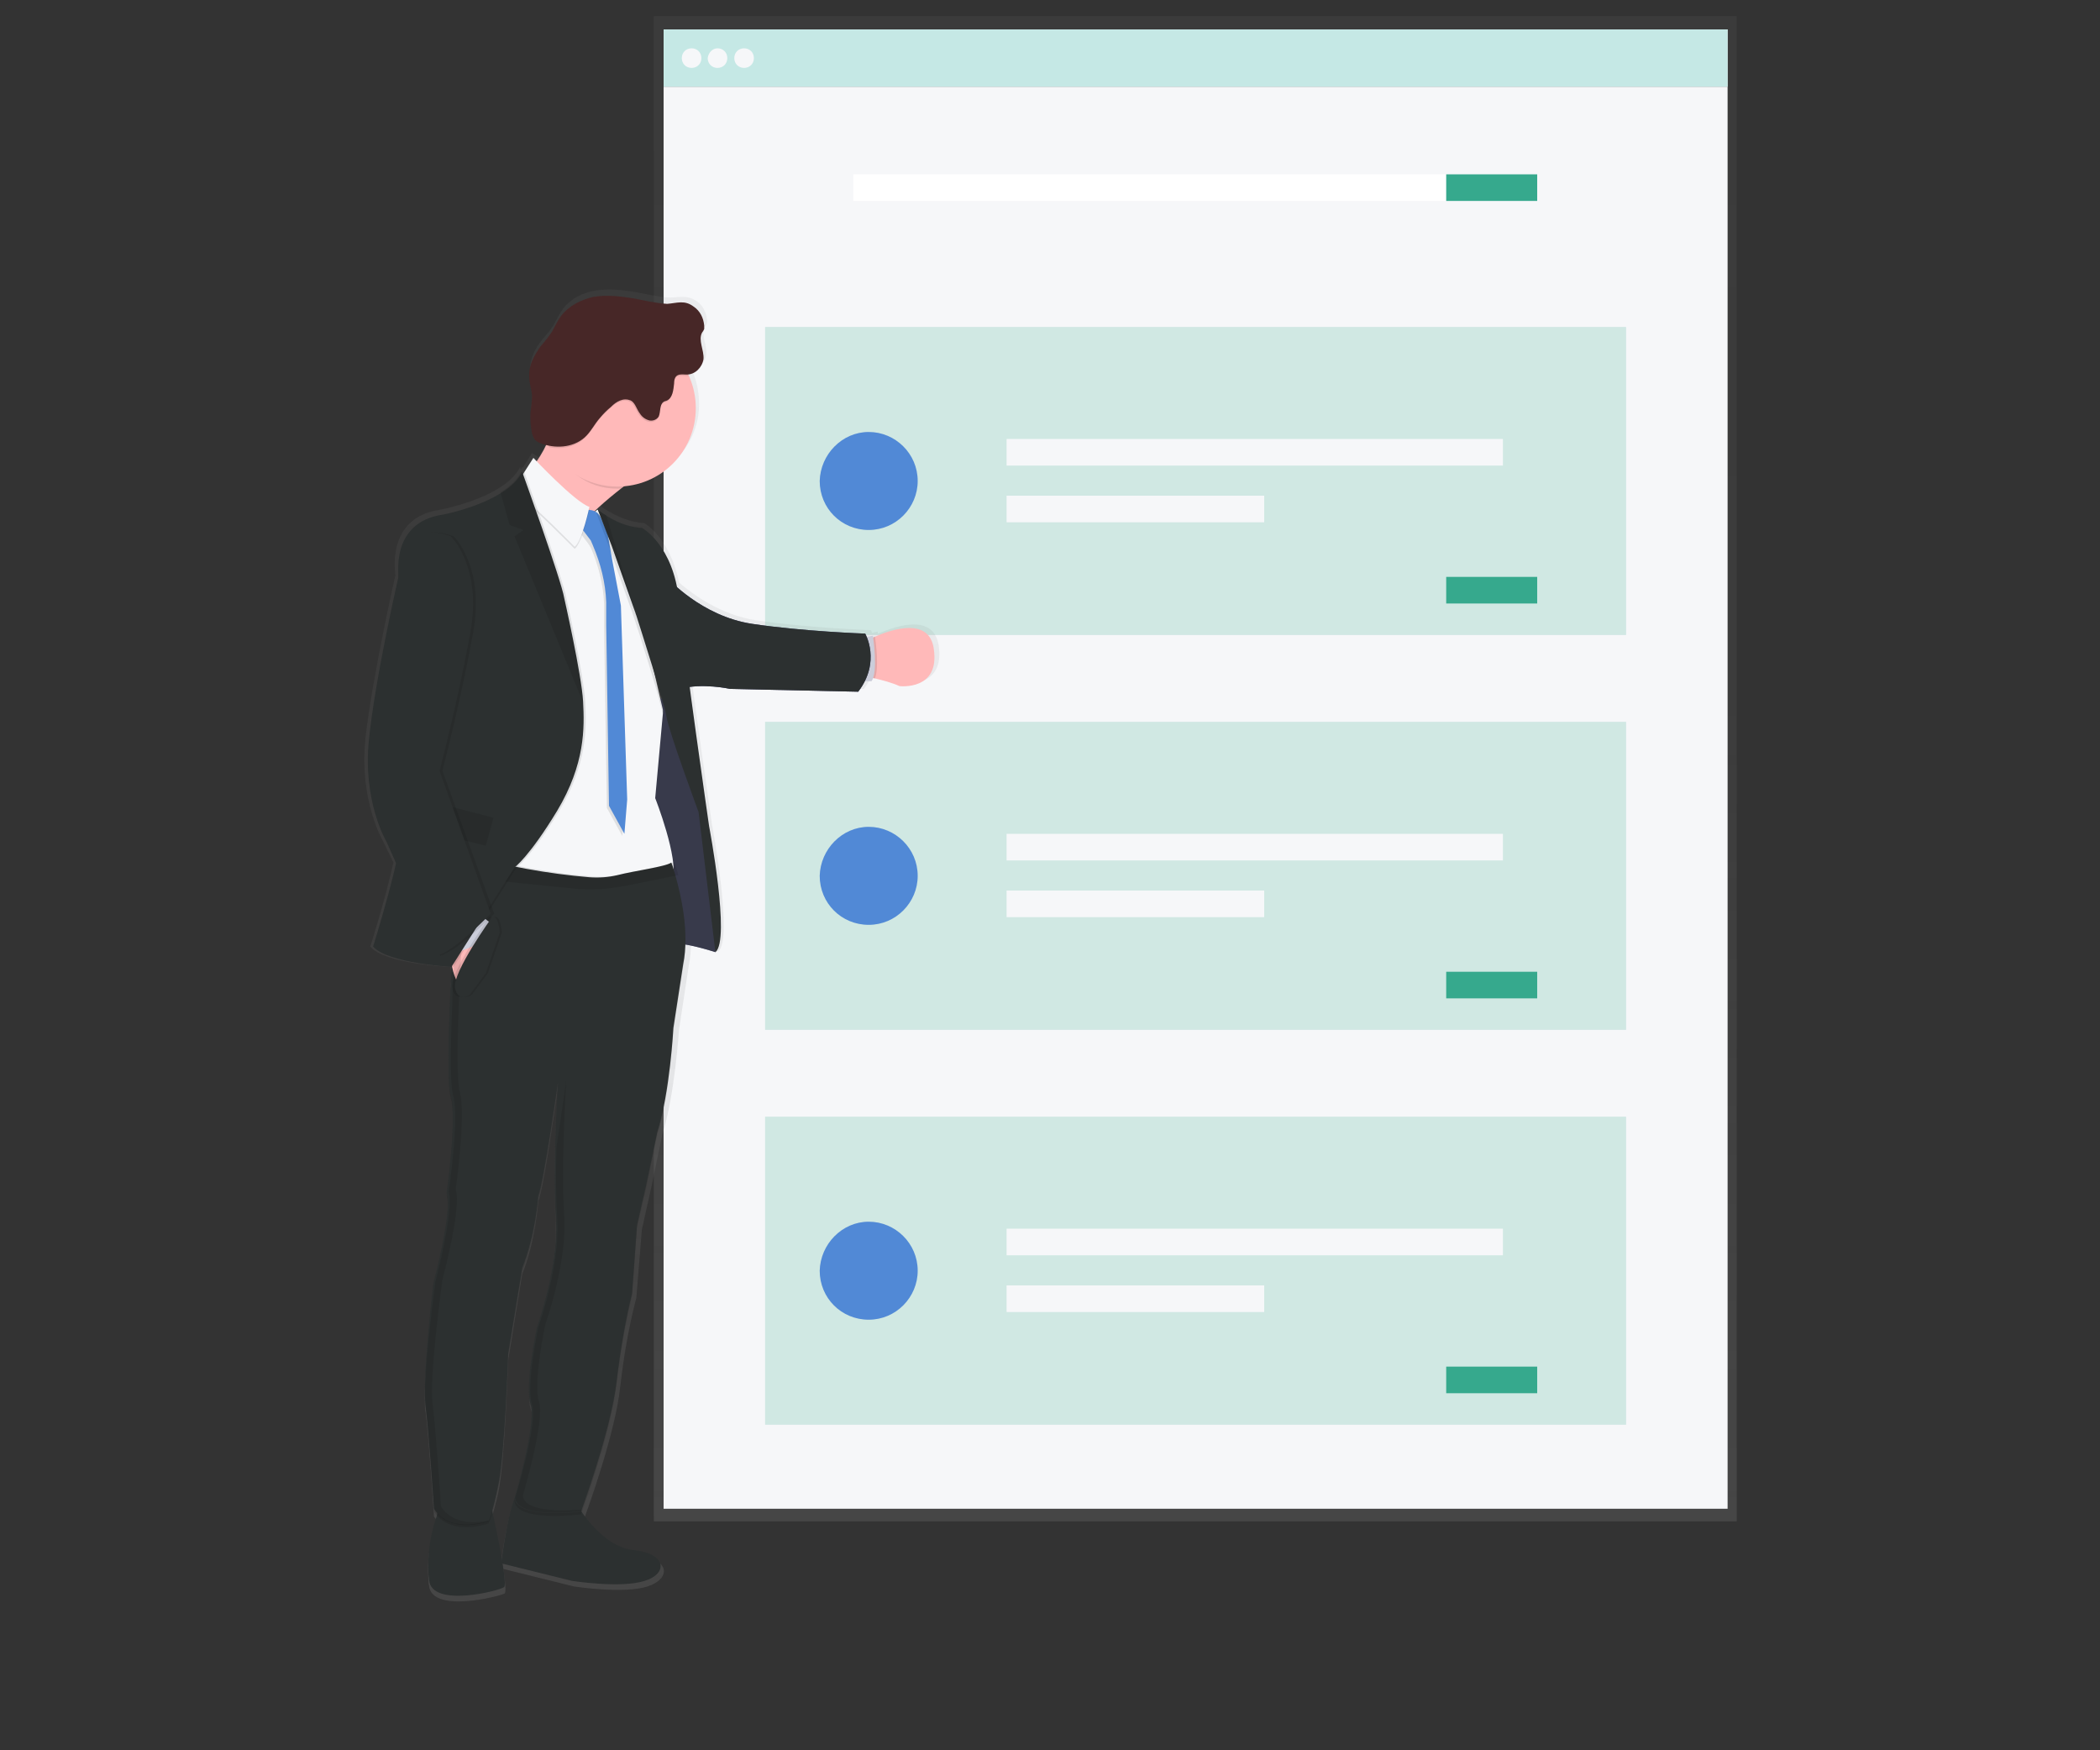 <?xml version="1.0" encoding="utf-8"?>
<!-- Generator: Adobe Illustrator 22.1.0, SVG Export Plug-In . SVG Version: 6.00 Build 0)  -->
<svg version="1.1" id="concept-step-5" xmlns="http://www.w3.org/2000/svg" xmlns:xlink="http://www.w3.org/1999/xlink" x="0px" y="0px"
	 viewBox="0 0 300 250" style="enable-background:new 0 0 300 250;" xml:space="preserve">
<rect x="0" y="0" width="300" height="250" fill="#333333" stroke="none"/>
<style type="text/css">
	.st0{fill:url(#SVGID_1_);}
	.st1{fill:#F6F7F9;}
	.st2{fill:#C5E8E5;}
	.st3{fill:#FFFFFF;}
	.st4{fill:#36A98D;}
	.st5{opacity:0.2;}
	.st6{fill:#5189D6;}
	.st7{fill:url(#SVGID_2_);}
	.st8{fill:#2C3030;}
	.st9{fill:#FFB9B9;}
	.st10{opacity:0.1;enable-background:new    ;}
	.st11{fill:#CBCDDA;}
	.st12{fill:#4C4C78;}
	.st13{opacity:0.62;fill:#2C3030;enable-background:new    ;}
	.st14{fill:#2C3030;enable-background:new    ;}
	.st15{fill:#472727;}
	.st16{opacity:0.1;}
</style>
<g>
	
		<linearGradient id="SVGID_1_" gradientUnits="userSpaceOnUse" x1="191.604" y1="306.055" x2="191.604" y2="521.119" gradientTransform="matrix(1 0 0 -1 -20.84 523.4)">
		<stop  offset="0" style="stop-color:#808080;stop-opacity:0.25"/>
		<stop  offset="0.54" style="stop-color:#808080;stop-opacity:0.12"/>
		<stop  offset="1" style="stop-color:#808080;stop-opacity:0.1"/>
	</linearGradient>
	<polygon class="st0" points="93.4,2.3 93.4,10.6 93.4,217.3 248.1,217.3 248.1,10.6 248.1,2.3 	"/>
	<rect x="94.8" y="4.2" class="st1" width="152" height="8.2"/>
	<g>
		<rect x="94.8" y="4.2" class="st2" width="152" height="8.2"/>
	</g>
	<rect x="94.8" y="12.4" class="st1" width="152" height="203.1"/>
	<path class="st1" d="M98.8,6.9c0.8,0,1.4,0.6,1.4,1.4c0,0.8-0.6,1.4-1.4,1.4c-0.8,0-1.4-0.6-1.4-1.4C97.4,7.5,98,6.9,98.8,6.9z"/>
	<path class="st1" d="M102.5,6.9c0.8,0,1.4,0.6,1.4,1.4c0,0.8-0.6,1.4-1.4,1.4c-0.8,0-1.4-0.6-1.4-1.4
		C101.2,7.5,101.8,6.9,102.5,6.9z"/>
	<path class="st1" d="M106.3,6.9c0.8,0,1.4,0.6,1.4,1.4c0,0.8-0.6,1.4-1.4,1.4c-0.8,0-1.4-0.6-1.4-1.4
		C104.9,7.5,105.5,6.9,106.3,6.9z"/>
	<g>
		<rect x="121.9" y="24.9" class="st3" width="97.7" height="3.8"/>
	</g>
	<rect x="206.6" y="24.9" class="st4" width="13" height="3.8"/>
	<g class="st5">
		<rect x="109.3" y="46.7" class="st4" width="123" height="44"/>
	</g>
	<rect x="143.8" y="62.7" class="st1" width="70.9" height="3.8"/>
	<rect x="143.8" y="70.8" class="st1" width="36.8" height="3.8"/>
	<rect x="206.6" y="82.4" class="st4" width="13" height="3.8"/>
	<path class="st6" d="M124.1,61.7c3.8,0,7,3.1,7,7c0,3.8-3.1,7-7,7s-7-3.1-7-7C117.2,64.9,120.3,61.7,124.1,61.7z"/>
	<g class="st5">
		<rect x="109.3" y="103.1" class="st4" width="123" height="44"/>
	</g>
	<rect x="143.8" y="119.1" class="st1" width="70.9" height="3.8"/>
	<rect x="143.8" y="127.2" class="st1" width="36.8" height="3.8"/>
	<rect x="206.6" y="138.8" class="st4" width="13" height="3.8"/>
	<path class="st6" d="M124.1,118.1c3.8,0,7,3.1,7,7c0,3.8-3.1,7-7,7s-7-3.1-7-7C117.2,121.3,120.3,118.1,124.1,118.1z"/>
	<g class="st5">
		<rect x="109.3" y="159.5" class="st4" width="123" height="44"/>
	</g>
	<rect x="143.8" y="175.5" class="st1" width="70.9" height="3.8"/>
	<rect x="143.8" y="183.6" class="st1" width="36.8" height="3.8"/>
	<rect x="206.6" y="195.2" class="st4" width="13" height="3.8"/>
	<path class="st6" d="M124.1,174.5c3.8,0,7,3.1,7,7c0,3.8-3.1,7-7,7s-7-3.1-7-7C117.2,177.7,120.3,174.5,124.1,174.5z"/>
	
		<linearGradient id="SVGID_2_" gradientUnits="userSpaceOnUse" x1="1345.906" y1="282.517" x2="1345.906" y2="470.031" gradientTransform="matrix(-1 0 0 -1 1438.879 511.29)">
		<stop  offset="0" style="stop-color:#808080;stop-opacity:0.25"/>
		<stop  offset="0.54" style="stop-color:#808080;stop-opacity:0.12"/>
		<stop  offset="1" style="stop-color:#808080;stop-opacity:0.1"/>
	</linearGradient>
	<path class="st7" d="M56.2,123.2c-1.2,5.4-3.3,12-3.3,12c2.1,2.5,11.3,2.9,11.3,2.9l0,0h0.1c0.1,0.3,0.1,0.7,0.2,1
		c0,0.3,0,0.6,0,0.9c-0.1,0.4-0.2,0.8-0.1,1.1c0,0.1,0,0.2,0.1,0.3c-0.2,4.9-0.4,10-0.2,13c0,0.8,0.1,1.7,0.3,2.5
		c0.2,0.6,0.2,1.3,0.3,1.9c0.1,4.4-0.9,11.7-0.9,11.7s0,0.1,0,0.2c0,0.1,0,0.2,0,0.2c0.1,0.3,0.1,0.6,0.2,0.9c0.1,3.7-2,11.7-2,11.7
		s-1.7,12.4-1.5,17.1c0,0.4,0,0.8,0.1,1.1c0.5,3.9,1.2,14.9,1.2,14.9c0.1,0.2,0.3,0.4,0.4,0.5c-0.1,0.2-0.1,0.5-0.2,0.7
		c-0.8,2.5-1.2,5.1-1,7.7c0,0.3,0,0.6,0.1,1c0.4,4,10.1,1.5,10.8,1.1c0.2-0.2,0.1-1.6-0.2-3.5l10.1,2.5c0,0,7.1,1.1,10.5,0
		c3.4-1.1,3.3-4-1.6-4.4c-3.4-0.3-6.1-3.5-7.4-5.4c0.5-1.4,4.4-12.1,5.1-18.7c0.5-4.3,1.2-8.5,2.3-12.7l0.8-9.8l1.3-5.8l1.6-7.7
		c1.8-5.6,2.4-15,2.4-15l1.4-9.2c0.2-1,0.3-2,0.3-3c1.3,0.3,2.6,0.6,3.9,1c2.2-1.7-0.9-18.2-0.9-18.2s-1.5-10.4-2.8-19.9
		c2.9-0.4,6.1,0.2,6.1,0.2l18.4,0.4c0.4-0.5,0.7-1,1-1.6h0.8c0.1-0.1,0.2-0.3,0.2-0.4l0.3,0.1c1.2,0.3,2.4,0.6,3.5,1.1
		c0,0,5.8,0.7,4.9-5.4c-0.7-4.5-5.8-2.9-8.4-1.8l-0.3,0.1c0-0.2,0-0.3,0-0.3l-0.8,0.2c-0.1-0.1-0.1-0.3-0.2-0.4c0,0-9-0.3-16.4-1.4
		c-5.2-0.8-9.1-3.8-11-5.4c-1.3-6.5-5-8.5-5-8.5c-2.1-0.1-3.9-1-5.1-1.7c-0.4-0.2-0.8-0.5-1.2-0.8l-0.2,0.1l0,0
		c1.2-1.2,2.5-2.2,3.7-3.1l0.5-0.4c6.2-0.6,10.8-6.1,10.1-12.3c-0.1-1.2-0.4-2.4-0.9-3.5c0-0.1-0.1-0.2-0.2-0.3
		c1.2-0.1,2.1-1,2.2-2.2c0.1-1.3-0.8-2.6-0.2-3.8c0.1-0.2,0.2-0.3,0.3-0.5c0-0.2,0.1-0.4,0-0.5c-0.1-1.1-0.6-2.1-1.5-2.7
		c-1.3-0.9-2.5-0.5-3.9-0.5c-1.7-0.1-3.3-0.5-4.9-0.8c-1.9-0.3-3.8-0.5-5.6-0.2c-1.9,0.3-3.7,1.2-4.8,2.8c-0.5,0.7-0.8,1.4-1.2,2.1
		c-0.5,0.8-1.1,1.5-1.7,2.2c-1,1.2-1.7,2.7-1.7,4.3c0,0.9,0.4,1.7,0.4,2.6c0,0.8-0.1,1.7-0.2,2.5c-0.1,1.1,0,2.1,0.2,3.1
		c0,0.3,0.2,0.6,0.4,0.9c0.2,0.2,0.5,0.4,0.8,0.5c0.3,0.1,0.6,0.2,1,0.3c-0.4,0.9-0.8,1.7-1.4,2.5L76,64.7l-1.3,2.1l-0.1-0.1
		c-0.1,0.1-0.1,0.3-0.2,0.4l-0.1-0.4c-0.6,1.2-1.7,2.2-3,3c-3.5,2.2-8.4,3.1-8.4,3.1c-7.9,1.1-6.4,9.3-6.4,9.3s-3.3,14.5-4.3,23.4
		c-0.9,8.9,2.5,14.6,2.5,14.6L56.2,123.2z M93.7,96.7c0.3,1,0.6,1.9,0.8,2.8l-0.1,0.1C94.1,98.8,93.9,97.8,93.7,96.7L93.7,96.7z
		 M85,72.4L85,72.4L85,72.4L85,72.4z M71.5,223.7c-0.4-2.3-1-5.1-1.3-6.7c0.2-0.8,0.6-2.1,1-3.9c0.9-4.1,1.4-18.8,1.4-18.8l2-12.3
		c1.9-4.7,2.3-10.4,2.3-10.4c0.8-2,2.5-14.2,2.8-16.1c-0.1,1.4-0.3,4.8-0.4,8.6c0,0,0,0.1,0,0.1c-0.1,2.9-0.1,5.9,0,8.5l0,0
		c0,0.7,0.1,1.4,0.1,2c0,0.2,0,0.3,0,0.5c0.2,6.6-2.7,14.9-2.7,14.9s-1.3,6.2-1.1,9.6c0,0.6,0.1,1.2,0.3,1.8
		c0.1,0.3,0.1,0.6,0.1,0.8c0.1,3.3-1.9,10.2-2.4,11.9C72.5,216.5,71.7,222.2,71.5,223.7z"/>
	<path class="st8" d="M82.3,214.7c0,0,3.4,6.2,8.2,6.7c4.8,0.5,4.9,3.4,1.6,4.4c-3.4,1.1-10.4,0-10.4,0l-10.1-2.5
		c0,0,1.2-10,2.8-10.5C76.1,212.2,82.3,214.7,82.3,214.7z"/>
	<path class="st8" d="M70.1,214.8c0,0,2.6,11.5,1.9,11.9c-0.6,0.5-10.3,3-10.7-1c0-0.3-0.1-0.7-0.1-1c-0.1-2.6,0.2-5.1,1-7.6
		c0.3-0.7,0.4-1.5,0.4-2.3C62.5,213.2,70.1,214.8,70.1,214.8z"/>
	<path class="st9" d="M73.2,69.5c0,0,7.8,19.2,6.4,13c-0.9-4.1,5-9.5,9.1-12.7c2.1-1.6,3.7-2.7,3.7-2.7S77.8,50,78.9,57.4
		c0.3,2,0,4.1-0.8,6C77,65.8,75.3,67.9,73.2,69.5z"/>
	<path class="st9" d="M123.2,96.8c0.6-0.1,1.2,0,1.8,0.1c1.2,0.3,2.4,0.6,3.5,1.1c0,0,5.8,0.7,4.9-5.3c-0.6-4.5-5.8-2.9-8.3-1.8
		c-0.9,0.4-1.5,0.7-1.5,0.7L123.2,96.8z"/>
	<path class="st10" d="M123.2,96.8c0.6-0.1,1.2,0,1.8,0.1c0.6-1.6,0.1-5.3,0-6c-0.9,0.4-1.5,0.7-1.5,0.7L123.2,96.8z"/>
	<path class="st11" d="M123.2,91.1l1.5-0.3c0,0,0.8,5.2-0.2,6.5h-1.7L123.2,91.1z"/>
	<path class="st12" d="M92.9,100.5c0,0,4.6-2.7,5.2,0.7c0.5,3.5,1.3,9.4,1.3,9.4l1.3,7.6l1.7,15.2l-0.2,2.6c0,0-4.9-1.6-6.1-1.1
		c-1.2,0.6-2.1-6.4-2.1-6.4l-1.9-7.2l-0.3-15.2L92.9,100.5z"/>
	<path class="st13" d="M92.9,100.5c0,0,4.6-2.7,5.2,0.7c0.5,3.5,1.3,9.4,1.3,9.4l1.3,7.6l1.7,15.2l-0.2,2.6c0,0-4.9-1.6-6.1-1.1
		c-1.2,0.6-2.1-6.4-2.1-6.4l-1.9-7.2l-0.3-15.2L92.9,100.5z"/>
	<path class="st12" d="M95.4,82.6c0,0,4.8,5.4,12,6.5c7.3,1.1,16.2,1.4,16.2,1.4s2.3,4-1,8.3l-18.3-0.4c0,0-4-0.9-7.2,0L95.4,82.6z"
		/>
	<path class="st14" d="M95.4,82.6c0,0,4.8,5.4,12,6.5c7.3,1.1,16.2,1.4,16.2,1.4s2.3,4-1,8.3l-18.3-0.4c0,0-4-0.9-7.2,0L95.4,82.6z"
		/>
	<path class="st10" d="M78.8,63.2c1.8,3.8,4.9,6.6,9.4,6.6c0.2,0,0.4,0,0.6,0c2.1-1.6,3.7-2.7,3.7-2.7s-14.7-17.1-13.7-9.7
		C79.2,59.7,79.6,61.5,78.8,63.2z"/>
	<path class="st9" d="M77,58.3c0,6.2,5,11.2,11.2,11.2c6.2,0,11.2-5,11.2-11.2c0-6.2-5-11.2-11.2-11.2l0,0C82,47.1,77,52.1,77,58.3
		C77,58.3,77,58.3,77,58.3z"/>
	<path class="st1" d="M70.2,126.8c0,0,25,2.2,25.9-1c0.9-3.2-2.5-11.8-2.5-11.8l1.1-12.1l0-0.5c0,0-3.1-13-3-14.1
		c0.1-0.9-5-11.9-6.1-14.1l-0.2-0.4l-0.2,0.1L85.1,73l-1.2,0.7L79,72.6l-5.8-3l-0.6,33.4L70.2,126.8z"/>
	<path class="st10" d="M83.2,73.2c0,0,1.7-0.5,2.4,1.2c0.3,0.7,0.6,1.4,0.9,2.1l0.7,4l1.2,6.3l0.9,27.7l-0.4,4.9l-2.2-4l-0.4-25.9
		v-3.2c-0.1-2.8-0.8-5.5-1.9-8.1L84,77.6l-1.9-2.5L83.2,73.2z"/>
	<path class="st6" d="M83.5,72.9c0,0,1.7-0.5,2.4,1.2c0.3,0.7,0.6,1.4,0.9,2.1l0.7,4l1.2,6.3l0.9,27.7l-0.4,4.9l-2.2-4l-0.4-25.9V86
		c-0.1-2.8-0.8-5.5-1.9-8.1l-0.3-0.7l-1.9-2.5L83.5,72.9z"/>
	<path class="st10" d="M76.2,65.7c0,0,5.9,6.3,8,7c0,0-1,4.8-2.1,5.7c0,0-6.2-6.3-7.3-6.8l-0.9-2.3L76.2,65.7z"/>
	<path class="st1" d="M76.2,65.4c0,0,5.9,6.3,8,7c0,0-1,4.8-2.1,5.7c0,0-6.2-6.3-7.3-6.8L73.9,69L76.2,65.4z"/>
	<path class="st10" d="M85,72.8l0.1,0.2l1.9,5.1l3.4,9.6c0,0,0,0.1,0.1,0.3c0.6,1.7,3.6,11.2,4.2,14l0-0.5c0,0-3.1-13.1-3-14.1
		c0.1-0.9-5-11.9-6.1-14.1c-0.2-0.1-0.3-0.2-0.4-0.3L85,72.8z"/>
	<path class="st8" d="M85.4,72.8l2,5.2l3.4,9.6c0,0,0,0.1,0.1,0.3c0.6,1.9,4,12.5,4.3,14.4c0.3,2.1,4.6,13.7,4.6,13.7l2.4,20
		c2.2-1.7-0.9-18-0.9-18s-3.5-24.2-4.3-32.2c-0.8-8-5.3-10.4-5.3-10.4c-2.1-0.1-3.9-1-5-1.7C86.2,73.4,85.8,73.1,85.4,72.8z"/>
	<path class="st10" d="M60.8,201.2c0.5,3.9,1.2,14.7,1.2,14.7c2.4,3.7,7.8,1.7,7.8,1.7s0.6-1.1,1.4-5.2c0.9-4.1,1.4-18.7,1.4-18.7
		l2-12.2c1.9-4.7,2.3-10.3,2.3-10.3c0.8-2.1,2.8-16.2,2.8-16.2s-0.8,12.6-0.3,19.3c0.5,6.7-2.7,15.7-2.7,15.7s-1.8,8.4-0.9,11
		c0.9,2.6-2.3,13.4-2.3,13.4c0.3,3.1,9.5,1.9,9.5,1.9s4.3-11.6,5.1-18.7c0.5-4.2,1.2-8.4,2.2-12.5l0.7-9.7l1.3-5.7l1.6-7.6
		c1.8-5.6,2.3-14.9,2.3-14.9l1.4-9.1c0.9-4.5-0.3-9.8-1.1-12.6c-0.3-1.2-0.6-1.9-0.6-1.9c-0.8,0.6-5.4,1.2-7.7,1.8
		c-1.3,0.3-2.6,0.4-4,0.3c-6-0.5-11.9-1.6-17.7-3.2l-0.6-0.2l-0.1,1l-0.3,2.5l-0.5,4.4c0,0-1.6,23.5-0.6,26.7
		c0.9,3.2-0.6,13.9-0.6,13.9c0.9,2.5-1.9,12.9-1.9,12.9S60.3,197.3,60.8,201.2z"/>
	<path class="st8" d="M60.8,200.8c0.5,3.9,1.2,14.7,1.2,14.7c2.4,3.7,7.8,1.7,7.8,1.7s0.6-1.1,1.4-5.2c0.9-4.1,1.4-18.7,1.4-18.7
		l2-12.2c1.9-4.7,2.3-10.3,2.3-10.3c0.8-2.1,2.8-16.2,2.8-16.2s-0.8,12.6-0.3,19.3c0.5,6.7-2.7,15.7-2.7,15.7s-1.8,8.4-0.9,11
		c0.9,2.6-2.3,13.4-2.3,13.4c0.3,3.1,9.5,1.9,9.5,1.9s4.3-11.6,5.1-18.7c0.5-4.2,1.2-8.4,2.2-12.5l0.7-9.7l1.3-5.7l1.6-7.6
		c1.8-5.6,2.3-14.9,2.3-14.9l1.4-9.1c0.9-4.5-0.3-9.8-1.1-12.6c-0.3-1.2-0.6-1.9-0.6-1.9c-0.8,0.6-5.4,1.2-7.7,1.8
		c-1.3,0.3-2.6,0.4-4,0.3c-6-0.5-11.9-1.6-17.7-3.2l-0.6-0.2l-0.1,1l-0.3,2.5l-0.5,4.4c0,0-1.6,23.5-0.6,26.7
		c0.9,3.2-0.6,13.9-0.6,13.9c0.9,2.5-1.9,12.9-1.9,12.9S60.3,196.9,60.8,200.8z"/>
	<path class="st10" d="M77,58.3c0,2,0.5,3.9,1.5,5.6c1.7,0.3,3.6,0,4.9-1.2c0.9-0.8,1.5-1.9,2.2-2.8c0.5-0.6,1-1.1,1.6-1.6
		c0.4-0.4,0.8-0.7,1.3-0.9c0.5-0.2,1-0.3,1.5,0c0.6,0.3,0.8,1.1,1.2,1.7c0.3,0.5,0.7,0.9,1.3,1.1c0.6,0.2,1.2,0,1.5-0.5
		c0.4-0.7,0.1-1.7,0.7-2.1c0.2-0.1,0.3-0.2,0.5-0.2c0.8-0.4,0.9-1.5,1-2.4c0-0.4,0.1-0.9,0.5-1.2c0.4-0.2,0.9-0.1,1.3-0.1
		c0.1,0,0.3,0,0.4,0c-2.5-5.7-9.1-8.2-14.8-5.7C79.6,49.9,77,53.9,77,58.3L77,58.3z"/>
	<path class="st15" d="M99.1,43.8c0.9,0.6,1.4,1.6,1.5,2.7c0,0.2,0,0.4,0,0.5c-0.1,0.2-0.2,0.4-0.3,0.5c-0.6,1.1,0.3,2.5,0.2,3.8
		c-0.2,1.2-1.2,2.2-2.4,2.2c-0.4,0-0.9-0.1-1.3,0.1c-0.4,0.2-0.5,0.7-0.5,1.2c-0.1,0.9-0.2,2-1,2.4c-0.2,0.1-0.4,0.1-0.5,0.2
		c-0.6,0.4-0.4,1.4-0.7,2.1c-0.3,0.5-1,0.7-1.5,0.5c-0.6-0.2-1-0.6-1.3-1.1c-0.4-0.6-0.6-1.4-1.2-1.7c-0.5-0.2-1-0.2-1.5,0
		c-0.5,0.2-0.9,0.5-1.3,0.9c-0.6,0.5-1.1,1-1.6,1.6c-0.8,0.9-1.3,2-2.2,2.8c-1.7,1.5-4.3,1.6-6.3,0.8c-0.3-0.1-0.6-0.3-0.8-0.5
		c-0.2-0.3-0.3-0.6-0.4-0.9c-0.2-1-0.3-2.1-0.2-3.1c0.1-0.8,0.2-1.6,0.2-2.4c-0.1-0.9-0.4-1.7-0.4-2.6c-0.1-1.6,0.7-3,1.6-4.3
		c0.6-0.7,1.2-1.4,1.7-2.2c0.4-0.7,0.7-1.4,1.2-2.1c1.1-1.5,2.9-2.4,4.7-2.8c1.8-0.3,3.7-0.1,5.6,0.2c1.6,0.3,3.2,0.7,4.9,0.8
		C96.7,43.3,97.8,42.8,99.1,43.8z"/>
	<path class="st10" d="M85.4,72.8l2,5.2l3.4,9.6c0,0,0,0.1,0.1,0.3l0,0l-4.3-14.3C86.1,73.4,85.8,73.1,85.4,72.8z"/>
	<path class="st9" d="M64.2,132.8c0,0-0.2,6.3,1.5,7.9l4.5-8.6l-3.8-1.8L64.2,132.8z"/>
	<path class="st10" d="M53.6,135.2c2.1,2.4,11.2,2.9,11.2,2.9l9-14.2c0,0,2.1-1.5,6.1-8.1c4-6.7,3.9-11.8,3.7-15.6
		c-0.2-3.8-2.7-14.8-2.7-14.8c-0.4-2.5-6-18-6-18c-0.6,1.2-1.7,2.2-3,3c-3.5,2.2-8.3,3.1-8.3,3.1c-7.8,1.1-6.3,9.2-6.3,9.2
		s-0.1,31.3,0.4,35C58.1,121.2,53.6,135.2,53.6,135.2z"/>
	<polygon class="st11" points="64.1,134.1 64.4,136.4 67.5,135.2 69.9,131.7 68.1,130.3 	"/>
	<path class="st10" d="M64.2,125.1l1.7,0.2l15.9,1.6c2.6,0.3,5.1,0.1,7.7-0.4l7.4-1.5c-0.3-1.2-0.6-1.9-0.6-1.9
		c-0.8,0.6-5.4,1.2-7.7,1.8c-1.3,0.3-2.6,0.4-4,0.3c-6-0.5-11.9-1.6-17.7-3.2l-0.7,0.9L64.2,125.1z"/>
	<g class="st16">
		<path d="M96.1,123.1c0.1,0,0.1-0.1,0.2-0.1l0,0L96.1,123.1z"/>
		<path d="M62.2,183.1c0,0,2.7-10.3,1.9-12.9c0,0,1.6-10.7,0.6-13.9c-0.9-3.2,0.6-26.7,0.6-26.7l0.5-4.4l0.3-2.5l0.1-1
			c0,0,0.2,0.1,0.6,0.2l0.4,0.1l-0.1,0.4l-0.3,2.5l-0.5,4.4c0,0-1.6,23.5-0.6,26.7c0.9,3.2-0.6,13.9-0.6,13.9
			c0.9,2.5-1.9,12.9-1.9,12.9s-1.9,13.8-1.4,17.7c0.5,3.9,1.2,14.7,1.2,14.7c1.8,2.7,5.1,2.3,6.8,2c0,0,0,0.1,0,0.1s-5.4,2-7.8-1.7
			c0,0-0.7-10.8-1.2-14.7C60.3,197,62.2,183.1,62.2,183.1z"/>
		<path d="M76,200.6c-0.9-2.6,0.9-11,0.9-11s3.2-9,2.7-15.7c-0.2-2.8-0.2-6.6-0.1-10.1c0.7-4.5,1.4-9.6,1.4-9.6s-0.8,12.6-0.3,19.3
			c0.5,6.7-2.7,15.7-2.7,15.7s-1.8,8.4-0.9,11c0.9,2.6-2.3,13.4-2.3,13.4c0.2,2.5,6.2,2.2,8.5,2l-0.1,0.2c0,0-9.2,1.3-9.5-1.9
			C73.6,214,76.9,203.2,76,200.6z"/>
	</g>
	<path class="st8" d="M53.3,135.2c2.1,2.4,11.2,2.9,11.2,2.9l9-14.2c0,0,2.1-1.5,6.1-8.1c4-6.7,3.9-11.8,3.7-15.6
		c-0.2-3.8-2.7-14.8-2.7-14.8c-0.4-2.5-6-18-6-18c-0.6,1.2-1.7,2.2-3,3c-3.5,2.2-8.3,3.1-8.3,3.1c-7.8,1.1-6.3,9.2-6.3,9.2
		s-0.1,31.3,0.4,35C57.7,121.2,53.3,135.2,53.3,135.2z"/>
	<path class="st10" d="M72.8,75l2,0.7l-1.3,0.9l9.7,23.5c-0.2-3.8-2.7-14.8-2.7-14.8c-0.4-2.5-6-18-6-18c-0.6,1.2-1.7,2.2-3,3
		L72.8,75z"/>
	<polygon class="st10" points="70.5,116.8 60.5,114.2 59.2,118.3 69.4,120.8 	"/>
	<path class="st10" d="M64.8,76.6c0,0,4.5,4.3,2.8,13.7c-1.7,9.5-4.4,19.8-4.4,19.8l7.4,20.4c0,0-5.1,5.3-7.7,6l-7.3-16.3
		c0,0-3.4-5.7-2.5-14.5c0.9-8.9,4.2-23.2,4.2-23.2S57.2,73.8,64.8,76.6z"/>
	<path class="st8" d="M64.4,76.6c0,0,4.5,4.3,2.8,13.7c-1.7,9.5-4.4,19.8-4.4,19.8l7.3,20.4c0,0-5.1,5.3-7.6,6l-7.3-16.3
		c0,0-3.4-5.7-2.5-14.5c0.9-8.9,4.2-23.2,4.2-23.2S56.9,73.8,64.4,76.6z"/>
	<path class="st10" d="M69.9,131c0,0-5.7,7.9-5.3,10.1c0.4,2.1,2.1,1,2.1,1l2.3-3.1l2-5.8C71,133.1,70.8,130.6,69.9,131z"/>
	<path class="st10" d="M70.6,131c0,0-5.7,7.9-5.3,10.1c0.4,2.1,2.1,1,2.1,1l2.3-3.1l2-5.8C71.7,133.1,71.5,130.6,70.6,131z"/>
	<path class="st8" d="M70.3,131c0,0-5.7,7.9-5.3,10.1c0.4,2.1,2.1,1,2.1,1l2.3-3.1l2-5.8C71.4,133.1,71.2,130.6,70.3,131z"/>
</g>
</svg>
